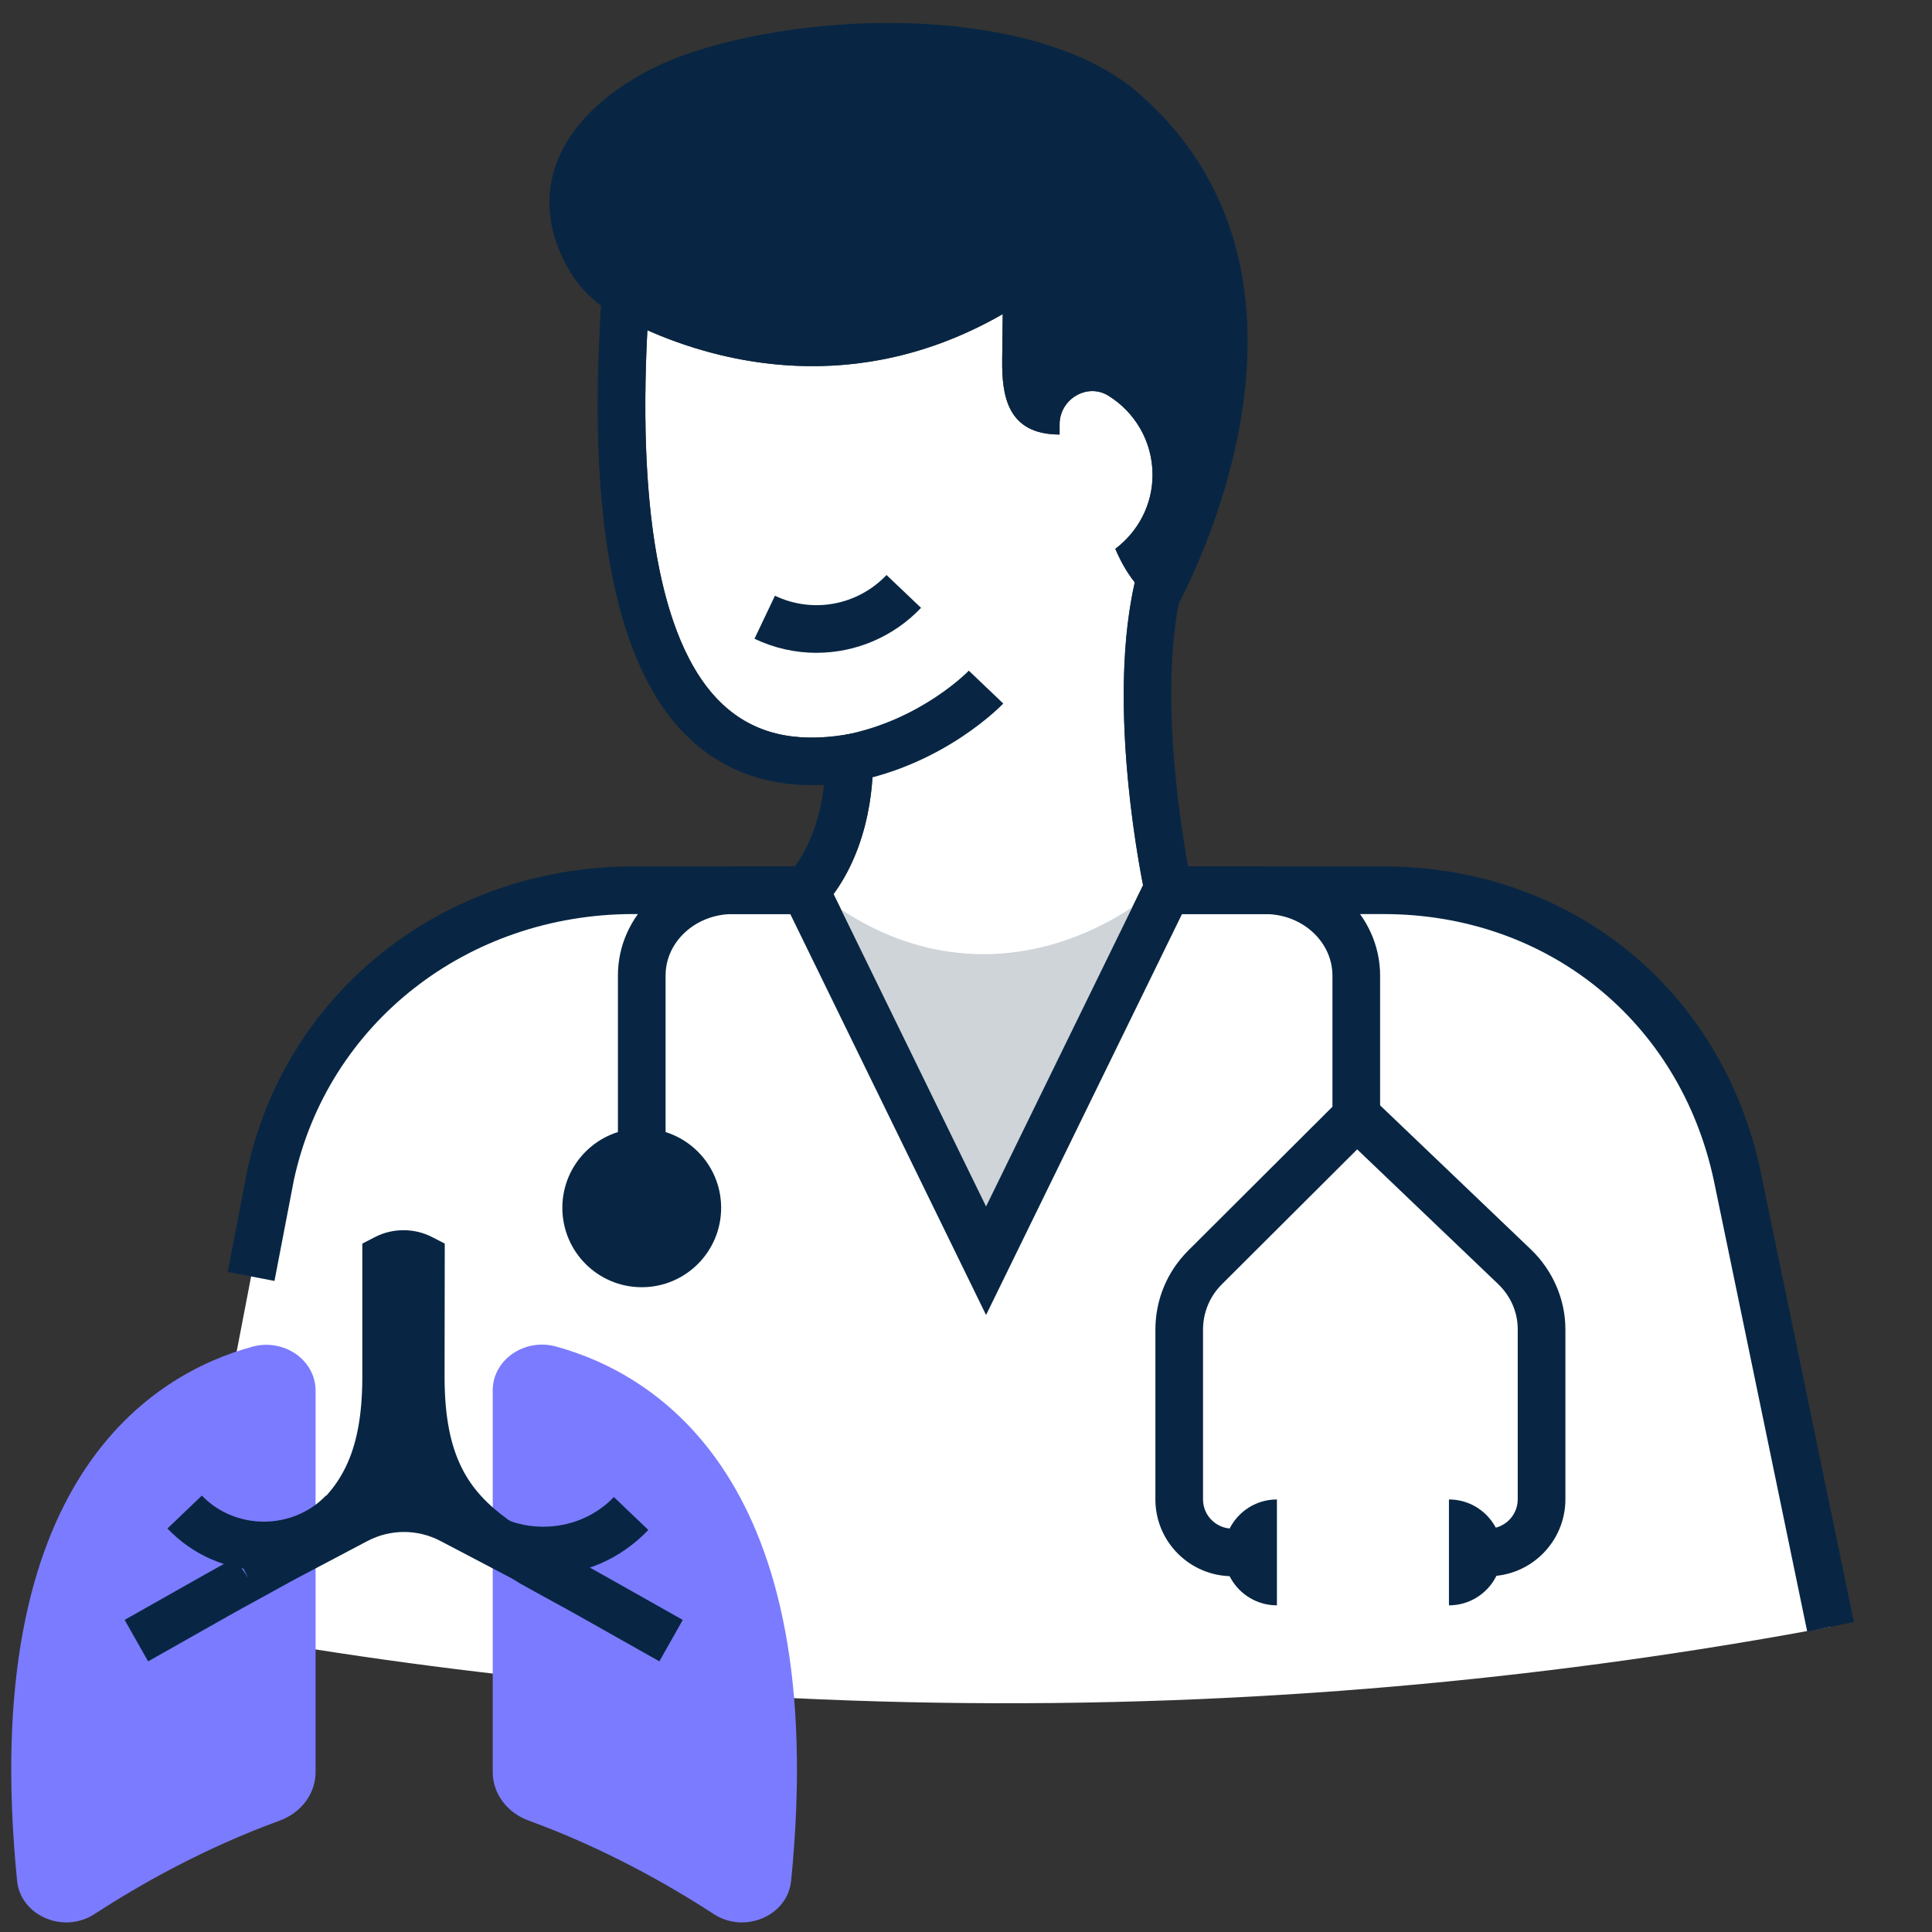 <svg width="73" height="73" viewBox="0 0 73 73" fill="none" xmlns="http://www.w3.org/2000/svg">
<rect x="0" y="0" width="73" height="73" fill="#333333" stroke="none"/>
<g clip-path="url(#clip0_5080_417)">
<path d="M37.258 45.587L31.494 33.784C33.122 31.555 32.984 28.729 32.976 28.601L32.92 27.605L31.935 27.763C29.982 28.079 28.469 27.701 27.305 26.614C25.06 24.518 24.091 19.653 24.462 12.478C27.097 13.65 32.281 15.091 37.887 11.869L37.867 13.582C37.851 14.928 38.044 16.419 40.036 16.419V16.031C40.036 15.086 41.074 14.455 41.878 14.951C42.88 15.57 43.548 16.678 43.548 17.942C43.548 19.088 42.991 20.097 42.141 20.738C42.337 21.2 42.583 21.634 42.882 22.007C41.9 26.293 42.911 32.038 43.189 33.449L37.257 45.588L37.258 45.587Z" fill="white"></path>
<path d="M69.167 61.467L65.637 44.417C64.267 38.007 58.937 33.637 52.277 33.637H44.137L37.257 47.637L30.437 33.667C30.447 33.657 24.977 33.637 23.937 33.637C17.272 33.637 11.597 38.007 10.223 44.413L6.941 61.467C15.397 63.051 25.734 64.32 37.535 64.356C49.785 64.394 60.483 63.094 69.167 61.467Z" fill="white"></path>
<path d="M43.901 33.457C39.961 36.702 34.967 37.059 30.814 33.645L37.258 47.637L43.901 33.457Z" fill="#CFD4D9"></path>
<path d="M32.248 29.536L31.908 27.768C34.794 27.213 36.589 25.36 36.606 25.341L37.909 26.583C37.82 26.676 35.693 28.874 32.248 29.536Z" fill="#082643"></path>
<path d="M43.019 3.521C51.403 10.823 44.4 23.056 44.4 23.056C43.304 22.757 42.599 21.812 42.142 20.737C42.992 20.096 43.549 19.088 43.549 17.941C43.549 16.677 42.881 15.569 41.879 14.95C41.075 14.454 40.037 15.085 40.037 16.03V16.418C38.046 16.418 37.853 14.927 37.868 13.581L37.888 11.868C29.841 16.494 22.645 11.507 22.645 11.507C22.512 11.399 22.386 11.288 22.268 11.175C21.716 10.649 21.33 9.998 21.066 9.287C19.74 5.715 22.914 2.993 26.29 1.928C31.44 0.285 39.391 0.359 43.02 3.519L43.019 3.521Z" fill="#082643"></path>
<path d="M10.371 48.4L8.604 48.06L9.338 44.243C10.793 37.461 16.794 32.737 23.936 32.737H30.822V34.537H23.936C17.651 34.537 12.373 38.676 11.101 44.602L10.371 48.4Z" fill="#082643"></path>
<path d="M68.285 61.65L64.756 44.6C63.47 38.583 58.454 34.538 52.277 34.538H44.137V32.738H52.277C59.326 32.738 65.048 37.356 66.517 44.23L70.047 61.286L68.285 61.65Z" fill="#082643"></path>
<path d="M37.258 49.687L29.362 33.516L29.765 33.065C30.716 32 31.033 30.584 31.135 29.657C29.12 29.757 27.419 29.182 26.077 27.93C23.093 25.144 22.012 18.967 22.864 9.57L24.657 9.733C23.868 18.423 24.784 24.26 27.305 26.614C28.47 27.701 29.985 28.078 31.935 27.763L32.919 27.605L32.976 28.601C32.984 28.728 33.122 31.554 31.495 33.783L37.258 45.586L43.192 33.447C42.864 31.788 41.514 24.132 43.593 19.909L45.208 20.704C43.194 24.794 44.996 33.291 45.015 33.376L45.08 33.681L37.258 49.687Z" fill="#082643"></path>
<path d="M30.852 24.667C30.059 24.667 29.259 24.493 28.508 24.135L29.281 22.51C30.711 23.191 32.404 22.876 33.497 21.727L34.802 22.967C33.744 24.078 32.311 24.666 30.852 24.666V24.667Z" fill="#082643"></path>
<path d="M9.529 50.886C5.786 51.913 -0.874 55.87 0.646 71.07C0.778 72.386 2.4 73.084 3.569 72.323C5.259 71.224 7.695 69.838 10.559 68.795C11.377 68.497 11.924 67.775 11.924 66.961V52.543C11.924 51.388 10.726 50.557 9.529 50.886Z" fill="#7B7BFF"></path>
<path d="M21.012 50.878C24.754 51.906 31.411 55.863 29.892 71.069C29.76 72.386 28.139 73.084 26.97 72.323C25.281 71.223 22.845 69.837 19.981 68.793C19.163 68.495 18.617 67.773 18.617 66.959V52.536C18.617 51.381 19.816 50.55 21.012 50.878Z" fill="#7B7BFF"></path>
<path d="M9.971 59.328C8.593 59.328 7.299 58.769 6.326 57.755L7.627 56.51C8.885 57.823 11.057 57.823 12.315 56.51L13.616 57.755C12.643 58.77 11.349 59.328 9.971 59.328Z" fill="#082643"></path>
<path d="M20.528 59.524C19.027 59.524 17.618 58.916 16.559 57.81L17.86 56.565C19.29 58.06 21.766 58.06 23.196 56.565L24.497 57.81C23.438 58.915 22.029 59.524 20.528 59.524Z" fill="#082643"></path>
<path d="M24.916 62.774L21.887 61.066C21.502 60.849 21.132 60.647 20.777 60.453C20.352 60.221 19.982 60.019 19.633 59.82L18.188 58.907C16.916 57.981 15.741 56.807 15.247 54.547C14.756 56.804 13.593 57.971 12.36 58.872L10.904 59.798C10.536 60.009 10.186 60.2 9.817 60.403L9.723 60.454C9.369 60.647 9 60.849 8.619 61.065L5.596 62.774L4.709 61.207L7.731 59.499C8.121 59.278 8.498 59.072 8.859 58.875L9.383 59.614L8.95 58.824C9.309 58.627 9.65 58.44 9.973 58.256L11.344 57.385C12.774 56.338 13.69 55.057 13.69 52.017V46.989L14.177 46.738C14.834 46.399 15.655 46.397 16.316 46.737L16.805 46.988L16.798 52.019C16.798 55.059 17.716 56.339 19.197 57.419L20.557 58.277C20.862 58.449 21.222 58.647 21.604 58.856C21.999 59.071 22.377 59.277 22.77 59.5L25.798 61.208L24.913 62.775L24.916 62.774Z" fill="#082643"></path>
<path d="M10.049 60.251L9.209 58.659L13.042 56.636C14.432 55.904 16.09 55.902 17.478 56.631L20.685 58.314L19.849 59.908L16.642 58.225C15.778 57.771 14.746 57.772 13.882 58.228L10.049 60.251Z" fill="#082643"></path>
<path d="M13.376 57.391C14.228 56.092 14.787 54.349 14.787 51.904V47.075H15.712L15.706 51.904C15.706 54.334 16.259 56.069 17.103 57.365L17.282 57.64L16.988 57.513C16.44 57.277 15.862 57.157 15.27 57.157C14.656 57.157 14.058 57.285 13.493 57.538L13.191 57.673L13.376 57.391Z" fill="#082643"></path>
<path d="M46.804 59.557H46.564C44.96 59.557 43.656 58.256 43.656 56.656V50.243C43.656 49.111 44.098 48.047 44.902 47.247L50.346 41.817V36.866C50.346 35.582 49.206 34.538 47.804 34.538H44.246V32.738H47.804C50.199 32.738 52.147 34.59 52.147 36.866V42.564L46.172 48.522C45.71 48.982 45.456 49.593 45.456 50.243V56.656C45.456 57.263 45.952 57.758 46.563 57.758H46.803V59.558L46.804 59.557Z" fill="#082643"></path>
<path d="M25.149 45.637H23.348V36.856C23.348 34.585 25.297 32.737 27.692 32.737H30.636V34.537H27.692C26.29 34.537 25.149 35.578 25.149 36.856V45.637Z" fill="#082643"></path>
<path d="M56.241 59.557V57.757C56.851 57.757 57.347 57.26 57.347 56.65V50.227C57.347 49.581 57.082 48.972 56.601 48.512L50.625 42.802L51.869 41.5L57.845 47.21C58.672 48.002 59.148 49.101 59.148 50.227V56.65C59.148 58.253 57.843 59.557 56.241 59.557Z" fill="#082643"></path>
<path d="M48.248 60.657C47.143 60.657 46.248 59.762 46.248 58.657C46.248 57.552 47.143 56.657 48.248 56.657" fill="#082643"></path>
<path d="M54.748 56.657C55.853 56.657 56.748 57.552 56.748 58.657C56.748 59.762 55.853 60.657 54.748 60.657" fill="#082643"></path>
<path d="M24.248 48.637C25.905 48.637 27.248 47.294 27.248 45.637C27.248 43.98 25.905 42.637 24.248 42.637C22.591 42.637 21.248 43.98 21.248 45.637C21.248 47.294 22.591 48.637 24.248 48.637Z" fill="#082643"></path>
</g>
<defs>
<clipPath id="clip0_5080_417">
<rect width="72" height="72" fill="white" transform="translate(0.055 0.637)"></rect>
</clipPath>
</defs>
</svg>
